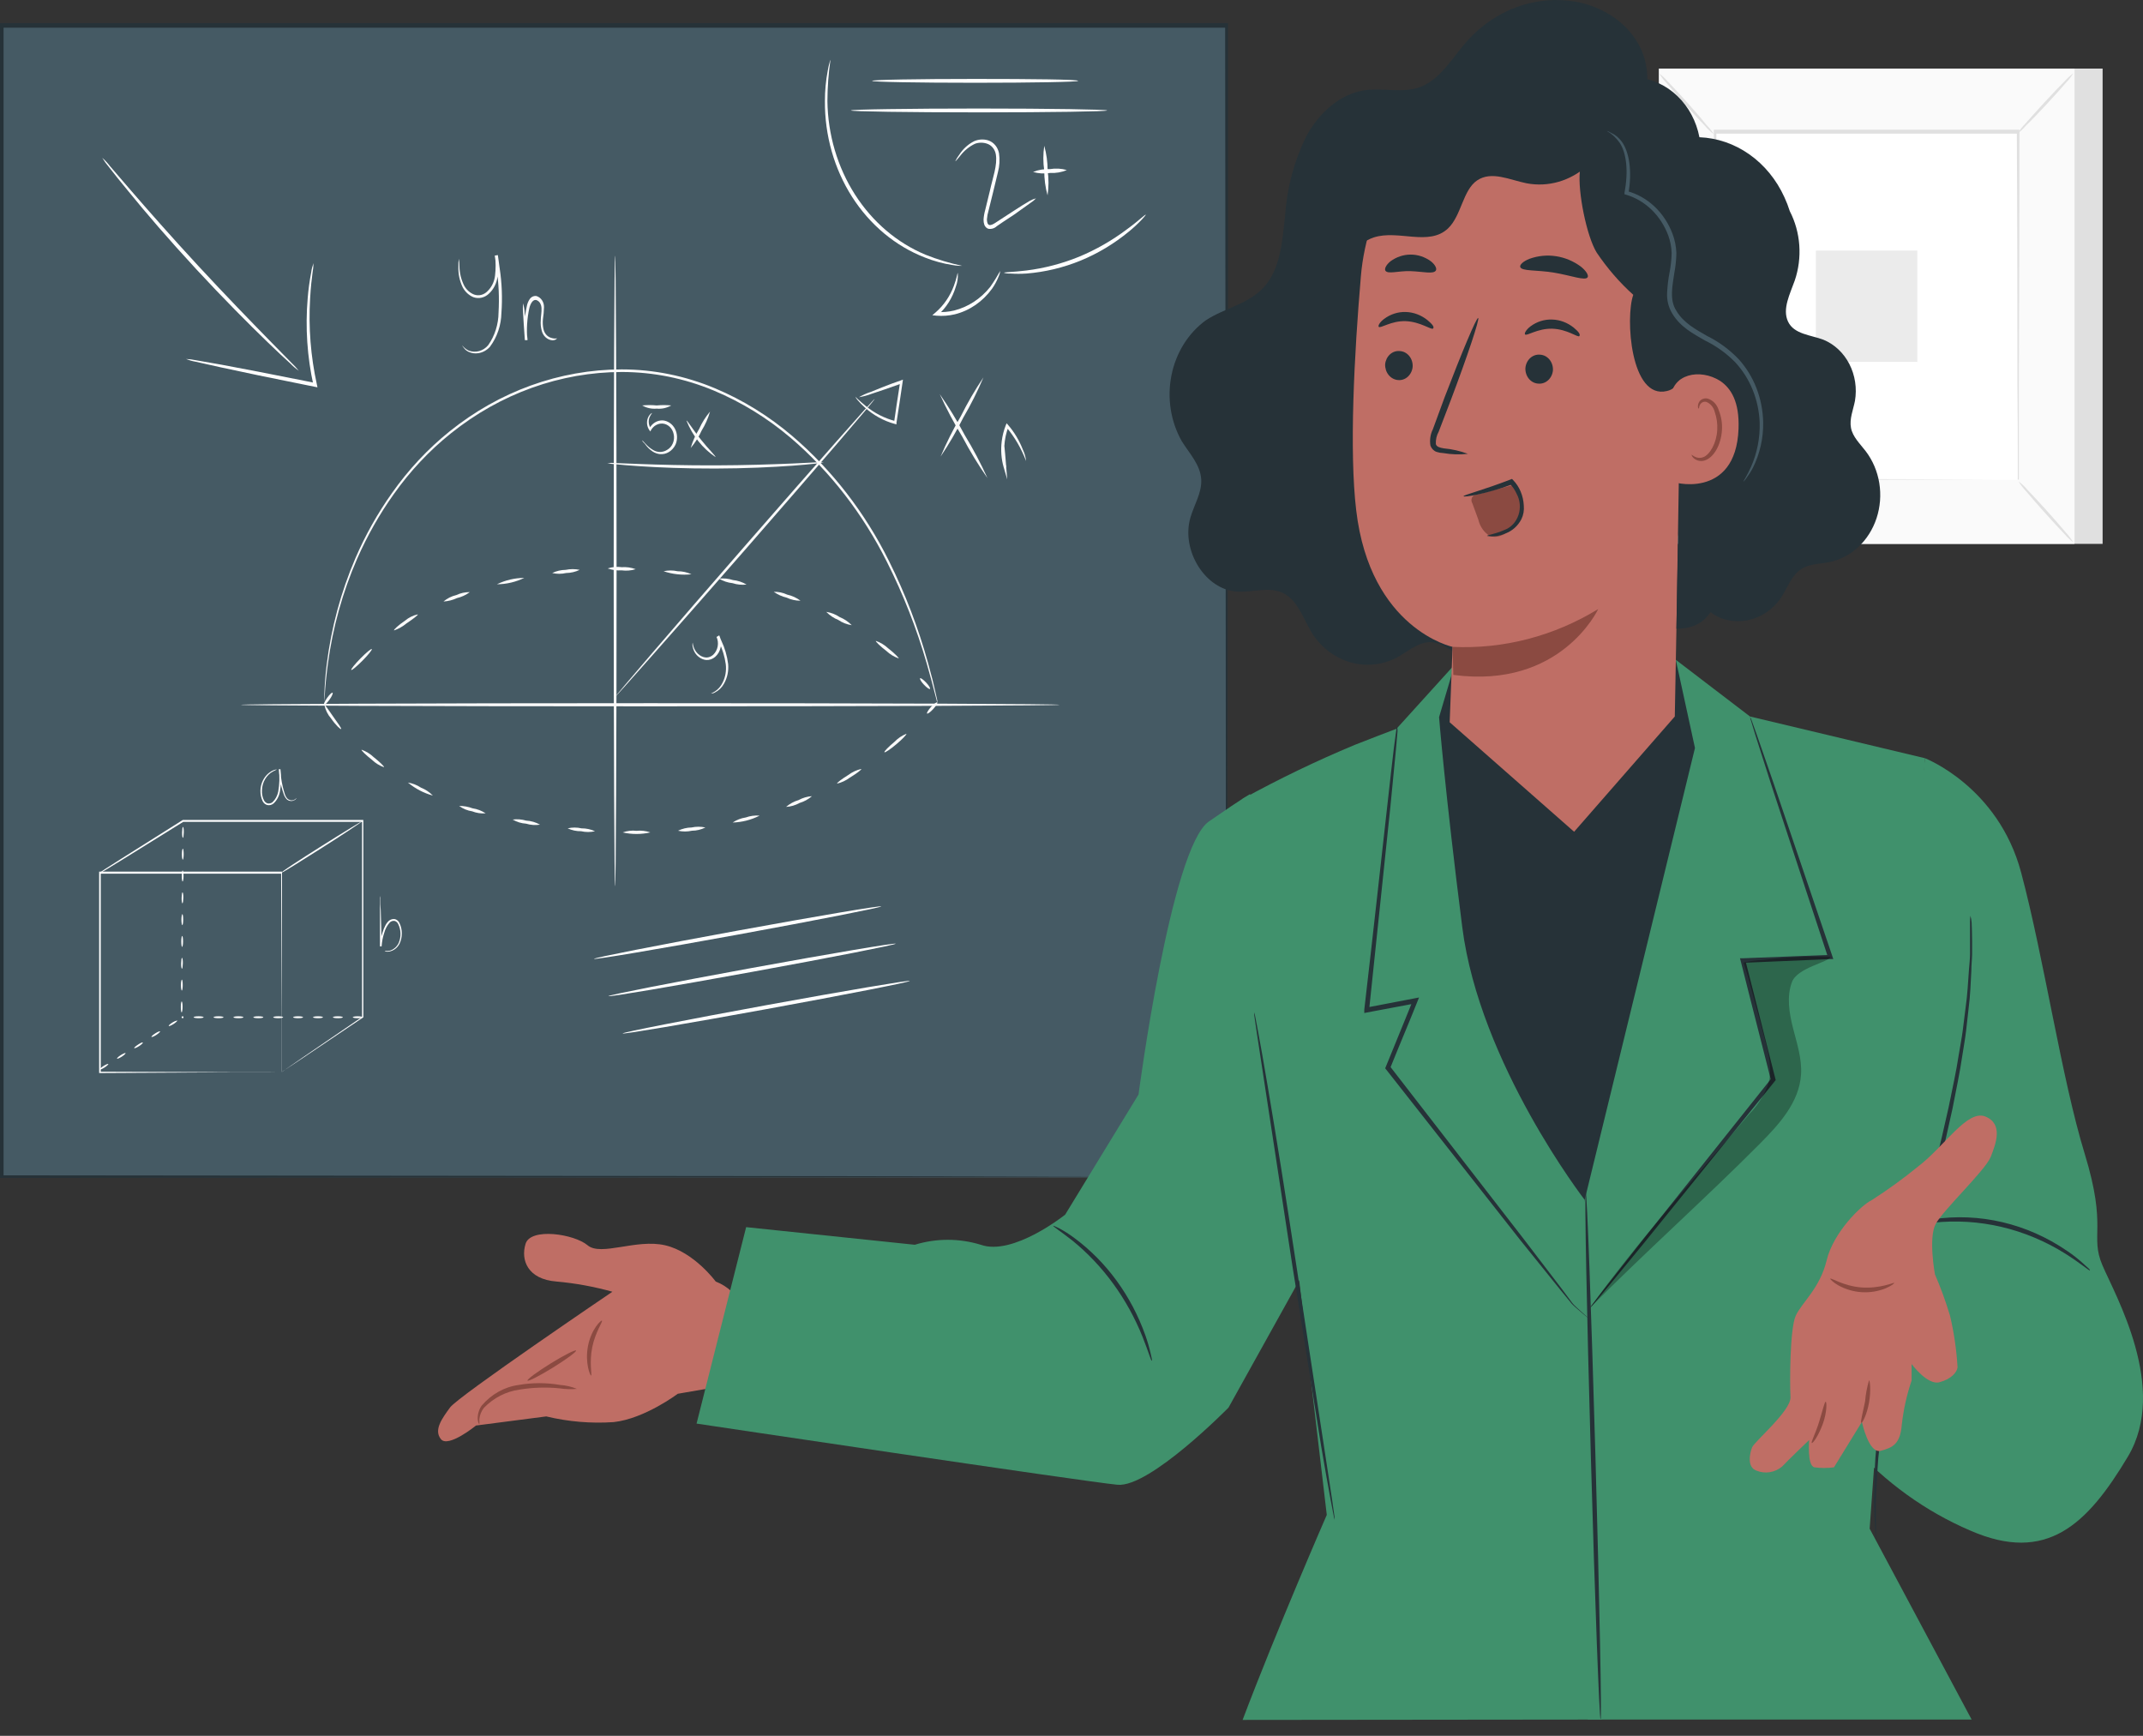 <svg width="121" height="98" viewBox="0 0 121 98" fill="none" xmlns="http://www.w3.org/2000/svg">
<rect x="0" y="0" width="121" height="98" fill="#333333" stroke="none"/>
<path d="M69.233 1.474H0.072V66.475H69.233V1.474Z" fill="#455A64"/>
<path d="M69.236 66.47C69.236 66.47 69.236 66.052 69.236 65.275C69.236 64.499 69.236 63.321 69.236 61.804C69.236 58.763 69.236 54.306 69.217 48.625C69.217 37.276 69.191 21.056 69.175 1.474L69.255 1.565H0.103L0.202 1.457C0.202 25.041 0.202 47.268 0.202 66.454L0.114 66.357L50.131 66.407L64.248 66.433H67.984H69.236H68.92H67.968H64.251L50.161 66.458L0.088 66.504H0V66.407C0 47.222 0 24.995 0 1.411V1.302H0.103H69.255H69.339V1.394C69.339 20.981 69.309 37.238 69.297 48.596C69.297 54.269 69.297 58.717 69.275 61.754C69.275 63.266 69.275 64.423 69.275 65.209C69.275 65.994 69.236 66.47 69.236 66.47Z" fill="#263238"/>
<path d="M15.895 60.539V60.485C15.895 60.447 15.895 60.393 15.895 60.326C15.895 60.184 15.895 59.983 15.895 59.72C15.895 59.185 15.895 58.413 15.895 57.427C15.895 55.455 15.895 52.648 15.872 49.277L15.914 49.327H5.64L5.689 49.273C5.689 53.4 5.689 57.26 5.689 60.551L5.647 60.505L13.073 60.531H15.164H15.72L15.16 60.539H13.077L5.64 60.581H5.598V60.539C5.598 57.264 5.598 53.404 5.598 49.261V49.21H15.922V49.261C15.922 52.644 15.922 55.459 15.903 57.44C15.903 58.421 15.903 59.19 15.903 59.72C15.903 59.979 15.903 60.18 15.903 60.322C15.903 60.384 15.903 60.434 15.903 60.472C15.903 60.495 15.9 60.517 15.895 60.539Z" fill="white"/>
<path d="M15.895 60.539L15.975 60.48L16.211 60.313L17.117 59.686L20.461 57.401L20.442 57.435C20.442 54.511 20.442 50.605 20.442 46.345L20.491 46.399H20.465H10.347L6.919 48.529L5.975 49.106L5.727 49.252L5.64 49.26L5.72 49.206L5.96 49.047L6.893 48.454L10.32 46.294H20.438H20.514V46.336C20.514 50.597 20.514 54.49 20.514 57.427V57.447H20.495L17.14 59.703C16.759 59.962 16.436 60.171 16.223 60.313L15.979 60.468L15.895 60.539Z" fill="white"/>
<path d="M20.492 46.336C20.492 46.361 19.49 47.038 18.207 47.849C16.923 48.659 15.922 49.298 15.887 49.269C15.853 49.24 16.889 48.567 18.172 47.757C19.456 46.946 20.469 46.336 20.492 46.336Z" fill="white"/>
<path d="M6.119 60.071C6.119 60.096 6.032 60.188 5.898 60.271C5.765 60.355 5.643 60.405 5.632 60.38C5.62 60.355 5.716 60.263 5.849 60.179C5.982 60.096 6.104 60.046 6.119 60.071Z" fill="white"/>
<path d="M7.091 59.457C7.091 59.486 7.007 59.574 6.874 59.657C6.741 59.741 6.619 59.791 6.607 59.766C6.596 59.741 6.691 59.649 6.824 59.565C6.958 59.482 7.08 59.432 7.091 59.457Z" fill="white"/>
<path d="M8.066 58.868C8.066 58.893 7.982 58.981 7.849 59.064C7.716 59.148 7.594 59.198 7.579 59.173C7.563 59.148 7.666 59.06 7.8 58.972C7.933 58.885 8.055 58.822 8.066 58.868Z" fill="white"/>
<path d="M9.041 58.233C9.041 58.258 8.957 58.346 8.82 58.433C8.683 58.521 8.569 58.563 8.553 58.538C8.538 58.513 8.637 58.425 8.774 58.337C8.911 58.249 9.026 58.208 9.041 58.233Z" fill="white"/>
<path d="M10.016 57.615C10.016 57.64 9.928 57.732 9.795 57.815C9.662 57.899 9.54 57.949 9.528 57.92C9.517 57.89 9.612 57.807 9.745 57.723C9.879 57.64 10.001 57.615 10.016 57.615Z" fill="white"/>
<path d="M10.259 56.541C10.29 56.541 10.309 56.679 10.309 56.846C10.309 57.013 10.282 57.155 10.256 57.155C10.229 57.155 10.21 57.017 10.21 56.846C10.21 56.675 10.233 56.541 10.259 56.541Z" fill="white"/>
<path d="M10.27 55.309C10.297 55.309 10.316 55.447 10.316 55.618C10.316 55.789 10.293 55.923 10.266 55.923C10.24 55.923 10.217 55.785 10.217 55.614C10.217 55.443 10.243 55.309 10.27 55.309Z" fill="white"/>
<path d="M10.277 54.077C10.304 54.077 10.327 54.215 10.323 54.386C10.319 54.557 10.3 54.691 10.274 54.691C10.247 54.691 10.224 54.553 10.228 54.386C10.232 54.219 10.251 54.077 10.277 54.077Z" fill="white"/>
<path d="M10.286 52.844C10.316 52.844 10.335 52.982 10.335 53.153C10.335 53.325 10.309 53.458 10.282 53.458C10.255 53.458 10.236 53.32 10.236 53.153C10.236 52.986 10.259 52.844 10.286 52.844Z" fill="white"/>
<path d="M10.297 51.612C10.324 51.612 10.343 51.75 10.343 51.921C10.343 52.093 10.32 52.23 10.294 52.23C10.267 52.23 10.244 52.089 10.244 51.921C10.244 51.754 10.271 51.612 10.297 51.612Z" fill="white"/>
<path d="M10.305 50.38C10.332 50.38 10.354 50.518 10.351 50.689C10.347 50.86 10.328 50.998 10.301 50.998C10.274 50.998 10.252 50.86 10.255 50.689C10.259 50.518 10.278 50.38 10.305 50.38Z" fill="white"/>
<path d="M10.313 49.148C10.34 49.148 10.363 49.285 10.363 49.457C10.363 49.628 10.336 49.766 10.309 49.766C10.283 49.766 10.264 49.628 10.264 49.457C10.264 49.285 10.287 49.148 10.313 49.148Z" fill="white"/>
<path d="M10.324 47.916C10.351 47.916 10.37 48.058 10.37 48.225C10.37 48.392 10.347 48.534 10.32 48.534C10.293 48.534 10.271 48.396 10.271 48.225C10.271 48.053 10.297 47.916 10.324 47.916Z" fill="white"/>
<path d="M10.331 46.687C10.358 46.687 10.381 46.825 10.377 46.992C10.373 47.159 10.354 47.301 10.327 47.301C10.301 47.301 10.278 47.163 10.282 46.992C10.286 46.821 10.305 46.683 10.331 46.687Z" fill="white"/>
<path d="M19.92 57.431C19.92 57.401 20.046 57.377 20.198 57.377C20.35 57.377 20.48 57.401 20.48 57.431C20.48 57.46 20.354 57.485 20.198 57.485C20.042 57.485 19.92 57.46 19.92 57.431Z" fill="white"/>
<path d="M18.797 57.431C18.797 57.401 18.922 57.377 19.075 57.377C19.227 57.377 19.357 57.401 19.357 57.431C19.357 57.46 19.231 57.485 19.075 57.485C18.919 57.485 18.797 57.46 18.797 57.431Z" fill="white"/>
<path d="M17.674 57.431C17.674 57.401 17.799 57.377 17.956 57.377C18.112 57.377 18.234 57.401 18.234 57.431C18.234 57.46 18.108 57.485 17.956 57.485C17.803 57.485 17.674 57.46 17.674 57.431Z" fill="white"/>
<path d="M16.551 57.431C16.551 57.401 16.677 57.377 16.833 57.377C16.989 57.377 17.111 57.401 17.111 57.431C17.111 57.46 16.985 57.485 16.833 57.485C16.68 57.485 16.551 57.46 16.551 57.431Z" fill="white"/>
<path d="M15.427 57.431C15.427 57.401 15.552 57.377 15.709 57.377C15.865 57.377 15.987 57.401 15.987 57.431C15.987 57.46 15.861 57.485 15.709 57.485C15.556 57.485 15.427 57.46 15.427 57.431Z" fill="white"/>
<path d="M14.304 57.431C14.304 57.401 14.429 57.377 14.585 57.377C14.742 57.377 14.867 57.401 14.867 57.431C14.867 57.46 14.742 57.485 14.585 57.485C14.429 57.485 14.304 57.46 14.304 57.431Z" fill="white"/>
<path d="M13.18 57.431C13.18 57.401 13.305 57.377 13.461 57.377C13.618 57.377 13.743 57.401 13.743 57.431C13.743 57.46 13.618 57.485 13.461 57.485C13.305 57.485 13.18 57.46 13.18 57.431Z" fill="white"/>
<path d="M12.057 57.431C12.057 57.401 12.182 57.377 12.338 57.377C12.495 57.377 12.62 57.401 12.62 57.431C12.62 57.46 12.495 57.485 12.338 57.485C12.182 57.485 12.057 57.46 12.057 57.431Z" fill="white"/>
<path d="M10.933 57.431C10.933 57.401 11.058 57.377 11.214 57.377C11.371 57.377 11.496 57.401 11.496 57.431C11.496 57.46 11.371 57.485 11.214 57.485C11.058 57.485 10.933 57.46 10.933 57.431Z" fill="white"/>
<path d="M10.255 57.431C10.255 57.423 10.257 57.416 10.26 57.409C10.264 57.402 10.268 57.396 10.273 57.391C10.278 57.386 10.285 57.382 10.291 57.379C10.298 57.377 10.305 57.376 10.312 57.377C10.319 57.377 10.325 57.378 10.331 57.381C10.337 57.383 10.342 57.388 10.347 57.392C10.352 57.398 10.355 57.404 10.358 57.41C10.36 57.417 10.361 57.424 10.361 57.431C10.361 57.438 10.36 57.445 10.358 57.452C10.355 57.458 10.352 57.464 10.347 57.469C10.342 57.474 10.337 57.478 10.331 57.481C10.325 57.484 10.319 57.485 10.312 57.485C10.305 57.486 10.298 57.485 10.291 57.482C10.285 57.48 10.278 57.476 10.273 57.471C10.268 57.466 10.264 57.46 10.26 57.453C10.257 57.446 10.255 57.439 10.255 57.431Z" fill="white"/>
<path d="M21.721 53.68C21.807 53.694 21.895 53.694 21.98 53.68C22.092 53.653 22.198 53.6 22.289 53.524C22.38 53.449 22.456 53.352 22.51 53.241C22.583 53.073 22.619 52.888 22.614 52.701C22.61 52.514 22.565 52.332 22.483 52.168C22.463 52.124 22.435 52.086 22.4 52.055C22.365 52.025 22.325 52.004 22.281 51.992C22.235 51.985 22.188 51.988 22.143 52.001C22.098 52.014 22.055 52.037 22.018 52.068C21.866 52.233 21.754 52.439 21.695 52.665C21.613 52.911 21.563 53.168 21.546 53.429H21.455C21.455 52.594 21.455 51.901 21.455 51.391C21.455 51.153 21.455 50.973 21.455 50.794C21.446 50.723 21.446 50.651 21.455 50.581C21.467 50.651 21.473 50.722 21.474 50.794C21.474 50.952 21.474 51.153 21.497 51.391C21.516 51.901 21.531 52.611 21.546 53.425H21.455C21.468 53.154 21.518 52.886 21.603 52.632C21.641 52.51 21.688 52.393 21.744 52.281C21.797 52.166 21.871 52.065 21.961 51.984C22.009 51.945 22.064 51.916 22.122 51.901C22.181 51.885 22.241 51.882 22.3 51.892C22.357 51.907 22.409 51.935 22.454 51.974C22.499 52.014 22.535 52.065 22.559 52.122C22.644 52.301 22.688 52.499 22.688 52.7C22.688 52.902 22.644 53.1 22.559 53.279C22.498 53.396 22.413 53.497 22.312 53.574C22.21 53.65 22.095 53.701 21.973 53.722C21.908 53.733 21.843 53.733 21.779 53.722C21.741 53.7 21.721 53.686 21.721 53.68Z" fill="white"/>
<path d="M16.748 45.054C16.748 45.054 16.748 45.054 16.721 45.096C16.694 45.13 16.66 45.157 16.622 45.175C16.561 45.21 16.493 45.226 16.424 45.221C16.331 45.219 16.241 45.179 16.173 45.108C16.096 45.017 16.039 44.909 16.006 44.791C15.959 44.663 15.92 44.532 15.887 44.398C15.806 44.082 15.758 43.757 15.743 43.429H15.834C15.892 43.857 15.881 44.292 15.8 44.716C15.75 44.972 15.622 45.201 15.438 45.367C15.389 45.406 15.334 45.434 15.275 45.448C15.216 45.462 15.155 45.464 15.095 45.451C15.039 45.437 14.986 45.41 14.94 45.372C14.895 45.334 14.856 45.285 14.829 45.23C14.744 45.047 14.702 44.845 14.705 44.64C14.709 44.435 14.758 44.235 14.848 44.056C14.969 43.818 15.155 43.627 15.381 43.513C15.442 43.483 15.506 43.46 15.571 43.446C15.613 43.446 15.64 43.446 15.64 43.446C15.64 43.446 15.549 43.475 15.4 43.559C15.223 43.658 15.073 43.808 14.966 43.992C14.858 44.176 14.798 44.389 14.791 44.607C14.776 44.807 14.816 45.008 14.905 45.184C14.927 45.227 14.957 45.266 14.993 45.296C15.029 45.326 15.07 45.348 15.114 45.359C15.209 45.375 15.306 45.351 15.385 45.292C15.549 45.137 15.662 44.927 15.709 44.695C15.784 44.282 15.796 43.859 15.743 43.442H15.834C15.846 43.763 15.888 44.082 15.96 44.394C15.994 44.532 16.028 44.666 16.067 44.783C16.095 44.892 16.146 44.994 16.215 45.079C16.266 45.129 16.328 45.163 16.395 45.178C16.462 45.193 16.531 45.188 16.596 45.163C16.651 45.134 16.702 45.097 16.748 45.054Z" fill="white"/>
<path d="M49.758 51.173C49.758 51.232 46.144 51.946 41.662 52.765C37.18 53.584 33.543 54.193 33.535 54.135C33.528 54.077 37.149 53.362 41.631 52.544C46.114 51.725 49.747 51.111 49.758 51.173Z" fill="white"/>
<path d="M50.576 53.279C50.576 53.337 46.962 54.052 42.484 54.866C38.006 55.681 34.365 56.299 34.353 56.24C34.342 56.182 37.968 55.468 42.45 54.649C46.932 53.83 50.576 53.216 50.576 53.279Z" fill="white"/>
<path d="M51.372 55.38C51.372 55.443 47.758 56.153 43.28 56.971C38.802 57.79 35.161 58.404 35.153 58.346C35.146 58.287 38.767 57.573 43.246 56.754C47.724 55.935 51.365 55.321 51.372 55.38Z" fill="white"/>
<path d="M16.87 20.931C16.696 20.809 16.533 20.669 16.383 20.513C16.075 20.238 15.64 19.832 15.111 19.319C14.049 18.295 12.609 16.85 11.071 15.188C9.532 13.525 8.195 11.967 7.262 10.814C6.786 10.238 6.409 9.77 6.154 9.435C6.014 9.272 5.887 9.096 5.773 8.909C5.933 9.051 6.08 9.209 6.211 9.381L7.354 10.71C8.325 11.833 9.681 13.375 11.215 15.033C12.75 16.691 14.171 18.153 15.206 19.21L16.436 20.463C16.591 20.607 16.736 20.764 16.87 20.931Z" fill="white"/>
<path d="M17.7 14.857C17.698 15.037 17.68 15.216 17.647 15.392C17.601 15.735 17.544 16.227 17.51 16.85C17.413 18.48 17.542 20.116 17.891 21.704L17.925 21.867L17.776 21.837L17.24 21.729C15.374 21.357 13.687 21.006 12.468 20.739L11.025 20.417C10.847 20.387 10.672 20.336 10.503 20.267C10.683 20.273 10.863 20.296 11.04 20.334L12.495 20.588C13.717 20.814 15.408 21.14 17.274 21.516L17.811 21.624L17.7 21.758C17.344 20.149 17.233 18.486 17.373 16.837C17.412 16.348 17.478 15.861 17.571 15.38C17.595 15.201 17.639 15.025 17.7 14.857Z" fill="white"/>
<path d="M118.72 3.872H95.25V30.706H118.72V3.872Z" fill="#E0E0E0"/>
<path d="M117.132 3.872H93.662V30.706H117.132V3.872Z" fill="#FAFAFA"/>
<path d="M113.975 7.476H96.815V27.096H113.975V7.476Z" fill="white"/>
<path d="M96.814 27.226C96.695 27.426 96.553 27.609 96.392 27.769C96.118 28.087 95.733 28.513 95.302 28.98C94.872 29.448 94.472 29.862 94.16 30.158C94.011 30.329 93.845 30.481 93.665 30.61C93.786 30.412 93.928 30.231 94.088 30.071C94.362 29.757 94.747 29.327 95.181 28.859C95.615 28.392 96.011 27.974 96.323 27.677C96.471 27.507 96.636 27.356 96.814 27.226Z" fill="#E0E0E0"/>
<path d="M113.975 27.18C114.155 27.313 114.319 27.468 114.466 27.644C114.755 27.945 115.148 28.366 115.574 28.838C116.001 29.311 116.378 29.749 116.648 30.071C116.804 30.234 116.942 30.416 117.059 30.614C116.879 30.481 116.714 30.326 116.568 30.15C116.279 29.849 115.886 29.427 115.46 28.951C115.033 28.475 114.656 28.041 114.386 27.719C114.23 27.558 114.091 27.377 113.975 27.18Z" fill="#E0E0E0"/>
<path d="M113.929 7.53C114.049 7.331 114.191 7.149 114.351 6.987C114.626 6.674 115.01 6.244 115.441 5.776C115.871 5.308 116.271 4.895 116.564 4.598C116.713 4.427 116.879 4.276 117.059 4.147C116.938 4.344 116.796 4.525 116.636 4.686C116.362 5.003 115.978 5.434 115.543 5.901C115.109 6.369 114.713 6.783 114.401 7.079C114.259 7.248 114.101 7.399 113.929 7.53Z" fill="#E0E0E0"/>
<path d="M96.769 7.576C96.588 7.444 96.422 7.288 96.274 7.113C95.985 6.812 95.593 6.39 95.166 5.918C94.739 5.446 94.362 5.007 94.096 4.686C93.94 4.525 93.802 4.344 93.685 4.147C93.865 4.28 94.029 4.435 94.176 4.611C94.465 4.911 94.858 5.333 95.284 5.809C95.71 6.286 96.088 6.72 96.358 7.063C96.513 7.216 96.651 7.388 96.769 7.576Z" fill="#E0E0E0"/>
<path d="M113.929 27.096C113.925 27.064 113.925 27.032 113.929 27C113.929 26.933 113.929 26.846 113.929 26.729C113.929 26.482 113.929 26.127 113.929 25.668C113.929 24.74 113.929 23.387 113.91 21.67C113.91 18.232 113.91 13.337 113.876 7.468L113.944 7.543H96.834L96.91 7.459C96.91 14.661 96.91 21.398 96.91 27.092L96.846 27.021L109.237 27.059H112.718H113.64H112.733L109.268 27.079L96.834 27.113H96.769V27.042C96.769 21.361 96.769 14.623 96.769 7.409V7.326H96.85H113.96H114.024V7.489C114.024 13.37 113.998 18.282 113.99 21.729C113.99 23.437 113.99 24.786 113.99 25.709C113.99 26.165 113.99 26.511 113.99 26.758C113.99 26.871 113.99 26.958 113.99 27.021C113.99 27.084 113.929 27.096 113.929 27.096Z" fill="#E0E0E0"/>
<path d="M108.259 14.148H102.531V20.43H108.259V14.148Z" fill="#EBEBEB"/>
<path d="M60.878 4.565C60.878 4.627 58.273 4.673 55.059 4.673C51.845 4.673 49.24 4.627 49.24 4.565C49.24 4.502 51.845 4.456 55.059 4.456C58.273 4.456 60.878 4.485 60.878 4.565Z" fill="white"/>
<path d="M62.515 6.236C62.515 6.294 59.278 6.344 55.279 6.344C51.281 6.344 48.044 6.294 48.044 6.236C48.044 6.177 51.281 6.127 55.279 6.127C59.278 6.127 62.515 6.181 62.515 6.236Z" fill="white"/>
<path d="M58.497 11.198C58.401 11.3 58.293 11.389 58.177 11.461L57.271 12.109L56.639 12.526L56.284 12.769C56.218 12.831 56.141 12.876 56.057 12.901C55.974 12.926 55.886 12.931 55.801 12.915C55.751 12.898 55.706 12.869 55.668 12.831C55.63 12.793 55.6 12.746 55.58 12.694C55.547 12.599 55.531 12.498 55.534 12.397C55.546 12.211 55.578 12.027 55.629 11.85C55.717 11.499 55.801 11.14 55.892 10.772C56.048 10.041 56.33 9.323 56.227 8.713C56.203 8.574 56.145 8.445 56.059 8.34C55.973 8.234 55.863 8.157 55.74 8.115C55.517 8.036 55.277 8.036 55.054 8.115C54.731 8.268 54.444 8.501 54.217 8.796C54.045 9.001 53.95 9.118 53.938 9.105C53.998 8.974 54.072 8.852 54.159 8.742C54.374 8.406 54.667 8.139 55.009 7.969C55.258 7.863 55.531 7.846 55.789 7.923C55.943 7.971 56.081 8.064 56.19 8.192C56.299 8.32 56.373 8.479 56.406 8.65C56.46 9.008 56.439 9.375 56.345 9.724C56.261 10.074 56.174 10.438 56.083 10.81C55.991 11.181 55.904 11.541 55.816 11.892C55.767 12.05 55.737 12.214 55.724 12.38C55.724 12.535 55.763 12.677 55.854 12.702C55.945 12.727 56.071 12.664 56.193 12.585L56.551 12.351L57.194 11.933C57.575 11.678 57.914 11.478 58.139 11.344C58.252 11.279 58.372 11.23 58.497 11.198Z" fill="white"/>
<path d="M59.148 11.027C59.023 10.576 58.96 10.107 58.962 9.636C58.893 9.171 58.893 8.697 58.962 8.232C59.087 8.683 59.151 9.152 59.152 9.623C59.218 10.088 59.217 10.562 59.148 11.027Z" fill="white"/>
<path d="M60.238 9.602C59.935 9.727 59.613 9.782 59.29 9.765C58.97 9.819 58.643 9.799 58.33 9.707C58.635 9.586 58.958 9.532 59.282 9.548C59.601 9.493 59.926 9.512 60.238 9.602Z" fill="white"/>
<path d="M54.323 15.007C54.323 15.007 54.27 15.007 54.175 15.007C54.032 15.001 53.889 14.984 53.748 14.957C53.229 14.876 52.718 14.736 52.225 14.54C50.562 13.896 49.125 12.699 48.112 11.116C47.1 9.533 46.563 7.643 46.577 5.709C46.576 5.131 46.63 4.554 46.737 3.988C46.763 3.833 46.797 3.679 46.84 3.529C46.849 3.475 46.866 3.422 46.89 3.374C46.778 4.146 46.721 4.927 46.718 5.709C46.743 7.599 47.286 9.436 48.275 10.984C49.265 12.531 50.656 13.716 52.267 14.385C52.936 14.651 53.624 14.859 54.323 15.007Z" fill="white"/>
<path d="M56.475 15.296C56.465 15.398 56.438 15.497 56.395 15.588C56.296 15.841 56.168 16.08 56.015 16.298C55.486 17.029 54.745 17.538 53.916 17.744C53.576 17.825 53.227 17.852 52.88 17.823L52.641 17.798L52.831 17.635C53.286 17.241 53.641 16.725 53.859 16.136C54.019 15.718 54.053 15.409 54.08 15.413C54.099 15.675 54.061 15.938 53.97 16.181C53.779 16.817 53.425 17.379 52.949 17.798L52.896 17.614C53.224 17.635 53.553 17.607 53.874 17.531C54.663 17.333 55.374 16.868 55.908 16.202C56.112 15.912 56.301 15.609 56.475 15.296Z" fill="white"/>
<path d="M64.697 12.125C64.697 12.125 64.625 12.234 64.461 12.405C64.234 12.644 63.994 12.868 63.741 13.073C62.909 13.758 61.992 14.31 61.018 14.711C60.039 15.111 59.014 15.357 57.972 15.442C57.657 15.464 57.342 15.464 57.027 15.442C56.912 15.448 56.796 15.434 56.685 15.4C56.685 15.363 57.176 15.367 57.956 15.271C58.976 15.144 59.977 14.882 60.938 14.49C61.896 14.091 62.806 13.568 63.65 12.931C64.308 12.455 64.666 12.084 64.697 12.125Z" fill="white"/>
<path d="M59.83 39.791C59.83 39.837 49.479 39.878 36.714 39.878C23.949 39.878 13.595 39.837 13.595 39.791C13.595 39.745 23.945 39.699 36.714 39.699C49.483 39.699 59.83 39.74 59.83 39.791Z" fill="#FAFAFA"/>
<path d="M52.922 39.653C52.902 39.608 52.888 39.56 52.88 39.511L52.77 39.093C52.675 38.717 52.53 38.166 52.328 37.464C51.752 35.471 50.997 33.545 50.074 31.716C48.716 29.003 46.868 26.622 44.643 24.719C43.329 23.605 41.872 22.709 40.321 22.058C38.655 21.361 36.887 21.002 35.104 21.002C31.637 21.009 28.261 22.221 25.461 24.465C24.247 25.436 23.163 26.589 22.24 27.89C21.431 29.022 20.737 30.246 20.168 31.541C19.347 33.421 18.788 35.426 18.512 37.489C18.416 38.22 18.363 38.792 18.344 39.16C18.344 39.348 18.321 39.494 18.314 39.603C18.318 39.653 18.318 39.703 18.314 39.753V39.653C18.314 39.544 18.314 39.398 18.314 39.21C18.331 38.642 18.376 38.076 18.447 37.514C18.704 35.437 19.25 33.416 20.065 31.52C20.629 30.212 21.323 28.977 22.133 27.835C23.06 26.518 24.151 25.349 25.374 24.364C28.195 22.09 31.603 20.861 35.104 20.855C36.907 20.856 38.694 21.218 40.378 21.925C41.943 22.582 43.411 23.488 44.735 24.615C46.978 26.531 48.837 28.934 50.196 31.674C51.11 33.509 51.851 35.442 52.404 37.443C52.602 38.149 52.736 38.696 52.819 39.085C52.861 39.268 52.892 39.41 52.914 39.502C52.937 39.594 52.922 39.653 52.922 39.653Z" fill="#FAFAFA"/>
<path d="M18.778 39.11C18.813 39.143 18.736 39.319 18.603 39.502C18.47 39.686 18.337 39.816 18.299 39.786C18.261 39.757 18.34 39.582 18.474 39.394C18.607 39.206 18.744 39.081 18.778 39.11Z" fill="#FAFAFA"/>
<path d="M20.995 36.646C21.021 36.683 20.789 36.976 20.469 37.297C20.149 37.619 19.868 37.857 19.833 37.824C19.799 37.79 20.039 37.493 20.359 37.168C20.679 36.842 20.964 36.608 20.995 36.646Z" fill="#FAFAFA"/>
<path d="M23.591 34.686C23.614 34.728 23.321 34.945 22.951 35.196C22.739 35.372 22.501 35.506 22.247 35.593C22.22 35.551 22.491 35.296 22.868 35.041C23.081 34.863 23.328 34.742 23.591 34.686Z" fill="#FAFAFA"/>
<path d="M26.528 33.429C26.308 33.593 26.061 33.708 25.801 33.767C25.559 33.88 25.301 33.945 25.039 33.959C25.253 33.781 25.5 33.657 25.763 33.596C26.004 33.482 26.265 33.425 26.528 33.429Z" fill="#FAFAFA"/>
<path d="M29.601 32.627C29.115 32.862 28.59 32.985 28.059 32.986C28.544 32.751 29.07 32.628 29.601 32.627Z" fill="#FAFAFA"/>
<path d="M32.731 32.172C32.491 32.287 32.232 32.348 31.97 32.351C31.709 32.411 31.439 32.411 31.178 32.351C31.418 32.236 31.677 32.175 31.939 32.172C32.201 32.117 32.47 32.117 32.731 32.172Z" fill="#FAFAFA"/>
<path d="M35.892 32.134C35.635 32.215 35.365 32.237 35.1 32.201C34.833 32.22 34.566 32.183 34.312 32.092C34.568 32.008 34.838 31.983 35.104 32.021C35.371 32.002 35.638 32.04 35.892 32.134Z" fill="#FAFAFA"/>
<path d="M39.041 32.422C38.511 32.48 37.977 32.422 37.468 32.251C37.729 32.192 37.999 32.192 38.26 32.251C38.528 32.248 38.794 32.307 39.041 32.422Z" fill="#FAFAFA"/>
<path d="M42.152 33.003C41.886 33.034 41.617 33.007 41.36 32.924C41.093 32.897 40.834 32.81 40.599 32.669C40.864 32.638 41.132 32.665 41.387 32.748C41.655 32.775 41.916 32.861 42.152 33.003Z" fill="#FAFAFA"/>
<path d="M45.199 33.914C44.931 33.917 44.665 33.859 44.419 33.742C44.159 33.681 43.911 33.57 43.688 33.412C43.949 33.404 44.209 33.459 44.449 33.571C44.718 33.629 44.973 33.746 45.199 33.914Z" fill="#FAFAFA"/>
<path d="M48.093 35.296C47.822 35.258 47.563 35.157 47.331 35C47.079 34.9 46.849 34.745 46.653 34.544C46.923 34.584 47.183 34.685 47.415 34.841C47.666 34.943 47.896 35.097 48.093 35.296Z" fill="#FAFAFA"/>
<path d="M50.743 37.172C50.489 37.085 50.253 36.943 50.05 36.754C49.696 36.482 49.43 36.223 49.453 36.182C49.707 36.268 49.943 36.41 50.146 36.599C50.504 36.879 50.77 37.147 50.743 37.172Z" fill="#FAFAFA"/>
<path d="M52.511 38.893C52.477 38.931 52.328 38.822 52.172 38.659C52.016 38.496 51.92 38.333 51.951 38.295C51.981 38.258 52.13 38.367 52.286 38.529C52.442 38.692 52.541 38.859 52.511 38.893Z" fill="#FAFAFA"/>
<path d="M19.262 41.161C19.231 41.194 18.957 40.944 18.694 40.563C18.506 40.35 18.375 40.084 18.314 39.795C18.352 39.77 18.55 40.083 18.812 40.455C19.075 40.827 19.296 41.123 19.262 41.161Z" fill="#FAFAFA"/>
<path d="M21.684 43.316C21.433 43.23 21.2 43.088 21.002 42.898C20.648 42.619 20.385 42.364 20.416 42.326C20.666 42.414 20.898 42.556 21.097 42.744C21.444 43.02 21.706 43.274 21.684 43.316Z" fill="#FAFAFA"/>
<path d="M24.441 44.916C23.931 44.78 23.451 44.529 23.032 44.181C23.294 44.222 23.545 44.32 23.771 44.469C24.02 44.566 24.248 44.718 24.441 44.916Z" fill="#FAFAFA"/>
<path d="M27.422 45.919C27.164 45.94 26.904 45.902 26.661 45.806C26.397 45.767 26.144 45.662 25.922 45.501C26.181 45.498 26.438 45.543 26.683 45.635C26.945 45.674 27.196 45.77 27.422 45.919Z" fill="#FAFAFA"/>
<path d="M30.491 46.558C30.229 46.6 29.962 46.581 29.707 46.503C29.441 46.487 29.181 46.407 28.945 46.27C29.2 46.236 29.459 46.255 29.707 46.328C29.98 46.343 30.248 46.421 30.491 46.558Z" fill="#FAFAFA"/>
<path d="M33.596 46.929C33.337 46.988 33.07 46.988 32.811 46.929C32.55 46.933 32.291 46.877 32.05 46.766C32.309 46.707 32.576 46.707 32.834 46.766C33.096 46.764 33.355 46.819 33.596 46.929Z" fill="#FAFAFA"/>
<path d="M36.719 46.996C36.204 47.114 35.672 47.114 35.157 46.996C35.409 46.907 35.675 46.875 35.938 46.905C36.201 46.878 36.467 46.909 36.719 46.996Z" fill="#FAFAFA"/>
<path d="M39.829 46.717C39.59 46.837 39.331 46.9 39.068 46.901C38.809 46.959 38.542 46.959 38.283 46.901C38.523 46.784 38.782 46.722 39.045 46.717C39.304 46.661 39.57 46.661 39.829 46.717Z" fill="#FAFAFA"/>
<path d="M42.891 46.048C42.413 46.291 41.895 46.423 41.368 46.437C41.594 46.287 41.845 46.19 42.107 46.152C42.36 46.061 42.626 46.026 42.891 46.048Z" fill="#FAFAFA"/>
<path d="M45.846 44.95C45.639 45.128 45.4 45.259 45.145 45.334C44.908 45.465 44.649 45.541 44.384 45.555C44.593 45.377 44.832 45.246 45.088 45.171C45.325 45.042 45.582 44.966 45.846 44.95Z" fill="#FAFAFA"/>
<path d="M48.631 43.413C48.654 43.454 48.364 43.672 47.987 43.901C47.769 44.065 47.523 44.18 47.264 44.24C47.245 44.194 47.534 43.977 47.907 43.747C48.126 43.584 48.372 43.47 48.631 43.413Z" fill="#FAFAFA"/>
<path d="M51.178 41.428C51.205 41.466 50.949 41.733 50.607 42.021C50.264 42.31 49.963 42.51 49.937 42.468C49.91 42.427 50.165 42.163 50.508 41.879C50.7 41.679 50.928 41.526 51.178 41.428Z" fill="#FAFAFA"/>
<path d="M52.922 39.653C52.953 39.69 52.85 39.857 52.69 40.033C52.53 40.208 52.374 40.317 52.343 40.283C52.313 40.25 52.416 40.079 52.575 39.903C52.736 39.728 52.888 39.628 52.922 39.653Z" fill="#FAFAFA"/>
<path d="M34.73 50.041C34.688 50.041 34.65 42.067 34.65 32.238C34.65 22.41 34.688 14.431 34.73 14.431C34.772 14.431 34.814 22.401 34.814 32.238C34.814 42.076 34.776 50.041 34.73 50.041Z" fill="#FAFAFA"/>
<path d="M49.384 22.526C49.418 22.564 46.166 26.349 42.122 30.981C38.077 35.614 34.776 39.335 34.742 39.335C34.707 39.335 37.963 35.517 42.008 30.881C46.052 26.244 49.353 22.501 49.384 22.526Z" fill="#FAFAFA"/>
<path d="M48.497 22.426C48.707 22.304 48.928 22.204 49.156 22.13C49.575 21.963 50.169 21.712 50.862 21.478L50.983 21.432L50.964 21.57C50.907 21.954 50.846 22.368 50.782 22.798C50.717 23.228 50.671 23.529 50.618 23.867V23.959L50.534 23.938C49.904 23.769 49.317 23.447 48.817 22.994C48.673 22.866 48.538 22.727 48.413 22.577C48.366 22.523 48.326 22.463 48.295 22.397C48.295 22.397 48.501 22.61 48.878 22.919C49.384 23.331 49.962 23.623 50.576 23.78L50.481 23.846C50.53 23.512 50.584 23.149 50.637 22.777C50.69 22.405 50.766 21.942 50.827 21.549L50.926 21.645C50.23 21.892 49.628 22.101 49.201 22.238C48.972 22.325 48.736 22.388 48.497 22.426Z" fill="#FAFAFA"/>
<path d="M53.109 25.776C53.442 24.988 53.824 24.226 54.252 23.495C54.631 22.735 55.057 22.003 55.528 21.307C55.195 22.095 54.813 22.857 54.385 23.587C54.006 24.348 53.58 25.08 53.109 25.776Z" fill="#FAFAFA"/>
<path d="M55.755 26.992C55.237 26.25 54.764 25.473 54.338 24.665C53.865 23.89 53.438 23.082 53.059 22.247C53.575 22.987 54.048 23.763 54.475 24.569C54.949 25.346 55.376 26.155 55.755 26.992Z" fill="#FAFAFA"/>
<path d="M57.937 26.031C57.668 25.322 57.288 24.67 56.814 24.105L56.943 24.08C56.67 24.798 56.628 25.597 56.825 26.344L56.681 26.373C56.654 25.839 56.635 25.392 56.627 25.074C56.605 24.91 56.605 24.742 56.627 24.577C56.672 24.737 56.696 24.903 56.7 25.07C56.734 25.384 56.772 25.831 56.814 26.361L56.871 27.067L56.673 26.39C56.536 25.917 56.497 25.416 56.559 24.924C56.596 24.61 56.673 24.304 56.787 24.013L56.837 23.896L56.917 23.988C57.272 24.398 57.557 24.875 57.758 25.396C57.853 25.594 57.913 25.809 57.937 26.031Z" fill="#FAFAFA"/>
<path d="M40.142 39.156C40.142 39.156 40.226 39.123 40.363 39.039C40.551 38.919 40.705 38.742 40.805 38.529C40.96 38.219 41.021 37.862 40.98 37.51C40.92 37.072 40.791 36.647 40.599 36.257L40.469 35.956L40.61 35.869C40.708 36.07 40.738 36.302 40.696 36.525C40.653 36.748 40.541 36.947 40.378 37.088C40.236 37.21 40.059 37.272 39.879 37.264C39.728 37.249 39.583 37.19 39.46 37.093C39.282 36.96 39.157 36.756 39.114 36.525C39.09 36.444 39.09 36.358 39.114 36.278C39.114 36.278 39.114 36.366 39.16 36.512C39.223 36.711 39.346 36.881 39.51 36.992C39.624 37.072 39.755 37.117 39.891 37.122C40.03 37.118 40.165 37.062 40.272 36.963C40.4 36.842 40.487 36.678 40.521 36.497C40.555 36.315 40.533 36.127 40.458 35.961L40.599 35.877L40.732 36.178C40.928 36.587 41.056 37.031 41.113 37.489C41.149 37.873 41.069 38.259 40.885 38.588C40.765 38.811 40.585 38.987 40.37 39.093C40.301 39.136 40.222 39.158 40.142 39.156Z" fill="#FAFAFA"/>
<path d="M46.51 26.106C46.352 26.146 46.191 26.169 46.03 26.177C45.721 26.211 45.268 26.253 44.724 26.294C43.619 26.374 42.092 26.449 40.401 26.453C38.711 26.457 37.183 26.395 36.075 26.319C35.523 26.282 35.078 26.244 34.769 26.211C34.609 26.206 34.449 26.183 34.293 26.144C34.453 26.128 34.613 26.128 34.773 26.144L36.083 26.194C37.187 26.236 38.714 26.278 40.401 26.273C42.088 26.269 43.612 26.215 44.72 26.169L46.026 26.106C46.187 26.09 46.349 26.09 46.51 26.106Z" fill="#FAFAFA"/>
<path d="M37.899 22.89C37.648 23.036 37.363 23.099 37.08 23.07C36.796 23.098 36.511 23.035 36.258 22.89C36.531 22.863 36.807 22.863 37.08 22.89C37.353 22.863 37.627 22.863 37.899 22.89Z" fill="#FAFAFA"/>
<path d="M36.262 24.862C36.262 24.862 36.323 24.916 36.422 25.025C36.552 25.178 36.706 25.307 36.875 25.405C36.994 25.478 37.129 25.516 37.265 25.516C37.402 25.516 37.536 25.478 37.656 25.405C37.803 25.325 37.921 25.193 37.99 25.029C38.059 24.866 38.076 24.682 38.036 24.507C38.004 24.346 37.926 24.202 37.812 24.095C37.699 23.988 37.557 23.924 37.408 23.914C37.282 23.907 37.156 23.936 37.043 23.999C36.93 24.062 36.834 24.157 36.764 24.273L36.719 24.36L36.665 24.285C36.588 24.177 36.542 24.045 36.533 23.907C36.525 23.769 36.555 23.631 36.62 23.513C36.715 23.35 36.814 23.312 36.818 23.32C36.766 23.391 36.72 23.466 36.681 23.546C36.636 23.651 36.62 23.769 36.633 23.884C36.647 23.999 36.69 24.108 36.757 24.198H36.658C36.734 24.052 36.845 23.931 36.98 23.849C37.114 23.768 37.266 23.728 37.419 23.734C37.562 23.745 37.699 23.795 37.82 23.878C37.941 23.961 38.041 24.076 38.112 24.212C38.183 24.347 38.223 24.5 38.227 24.656C38.232 24.812 38.202 24.968 38.139 25.108C38.052 25.285 37.92 25.431 37.758 25.526C37.607 25.615 37.435 25.654 37.263 25.639C37.118 25.624 36.978 25.574 36.852 25.493C36.677 25.377 36.524 25.225 36.403 25.046C36.288 24.945 36.25 24.866 36.262 24.862Z" fill="#FAFAFA"/>
<path d="M38.999 25.292C39.109 24.911 39.27 24.549 39.475 24.218C39.635 23.859 39.843 23.528 40.092 23.237C39.982 23.618 39.821 23.98 39.616 24.31C39.456 24.67 39.248 25 38.999 25.292Z" fill="#FAFAFA"/>
<path d="M40.397 25.802C39.672 25.317 39.1 24.6 38.76 23.747C38.802 23.721 39.106 24.231 39.556 24.795C40.005 25.359 40.428 25.76 40.397 25.802Z" fill="#FAFAFA"/>
<path d="M26.104 19.506C26.203 19.632 26.327 19.73 26.466 19.795C26.656 19.866 26.861 19.875 27.056 19.821C27.25 19.767 27.427 19.652 27.563 19.49C27.937 18.961 28.143 18.312 28.149 17.643C28.197 16.819 28.16 15.99 28.039 15.175C28.001 14.916 27.966 14.665 27.936 14.427H28.096C28.143 14.818 28.143 15.214 28.096 15.605C28.05 15.982 27.877 16.328 27.612 16.574C27.494 16.689 27.35 16.769 27.195 16.805C27.04 16.841 26.88 16.832 26.729 16.779C26.476 16.674 26.264 16.478 26.127 16.223C25.95 15.862 25.865 15.455 25.883 15.045C25.876 14.899 25.884 14.751 25.906 14.607C25.928 14.744 25.94 14.884 25.941 15.024C25.946 15.417 26.042 15.802 26.218 16.144C26.347 16.368 26.54 16.538 26.767 16.628C26.898 16.675 27.038 16.681 27.172 16.648C27.306 16.614 27.429 16.541 27.529 16.436C27.762 16.21 27.913 15.898 27.951 15.559C27.995 15.183 27.995 14.803 27.951 14.427L28.111 14.402C28.142 14.644 28.18 14.895 28.214 15.154C28.34 15.982 28.373 16.823 28.313 17.66C28.298 18.363 28.069 19.039 27.662 19.581C27.484 19.778 27.253 19.904 27.003 19.941C26.817 19.97 26.627 19.942 26.455 19.861C26.346 19.811 26.252 19.73 26.18 19.628C26.116 19.552 26.1 19.511 26.104 19.506Z" fill="#FAFAFA"/>
<path d="M31.455 19.101C31.455 19.101 31.383 19.214 31.185 19.214C31.047 19.201 30.915 19.142 30.808 19.045C30.702 18.948 30.624 18.817 30.587 18.671C30.534 18.476 30.516 18.272 30.534 18.069C30.534 17.852 30.587 17.631 30.575 17.414C30.573 17.307 30.546 17.204 30.495 17.113C30.443 17.026 30.363 16.963 30.271 16.937C30.088 16.9 29.951 17.142 29.89 17.389C29.758 17.983 29.721 18.598 29.779 19.206H29.635C29.589 18.583 29.555 18.065 29.536 17.702C29.517 17.51 29.517 17.317 29.536 17.125C29.587 17.31 29.617 17.501 29.627 17.694C29.673 18.053 29.726 18.571 29.787 19.189H29.642C29.57 18.561 29.604 17.924 29.741 17.309C29.766 17.158 29.822 17.015 29.905 16.892C29.948 16.827 30.006 16.777 30.073 16.745C30.14 16.714 30.214 16.702 30.286 16.712C30.412 16.749 30.523 16.832 30.602 16.948C30.68 17.063 30.72 17.203 30.716 17.347C30.71 17.574 30.689 17.8 30.655 18.023C30.636 18.209 30.646 18.397 30.686 18.579C30.713 18.708 30.774 18.825 30.861 18.916C30.948 19.006 31.058 19.066 31.177 19.089C31.268 19.115 31.363 19.12 31.455 19.101Z" fill="#FAFAFA"/>
<path d="M40.412 72.352C40.412 72.352 39.186 70.681 37.553 70.305C35.919 69.929 33.935 70.944 33.177 70.305C32.419 69.666 29.967 69.294 29.677 70.217C29.388 71.141 29.795 72.227 31.425 72.352C32.489 72.447 33.544 72.64 34.578 72.928C34.578 72.928 25.884 78.818 25.416 79.457C24.947 80.096 24.483 80.736 24.894 81.249C25.305 81.763 26.878 80.481 26.878 80.481L30.843 79.967C32.092 80.267 33.374 80.375 34.651 80.288C36.402 80.096 38.268 78.689 38.268 78.689L42.351 77.983C42.351 77.983 43.211 73.442 40.412 72.352Z" fill="#BF6E65"/>
<path d="M27.064 80.405C27.083 80.405 27.064 80.301 27.064 80.13C27.088 79.888 27.18 79.66 27.327 79.478C27.879 78.915 28.578 78.557 29.326 78.455C30.083 78.33 30.85 78.306 31.611 78.384C31.93 78.432 32.254 78.442 32.575 78.413C32.272 78.288 31.953 78.213 31.63 78.191C30.853 78.056 30.061 78.056 29.284 78.191C28.484 78.299 27.743 78.713 27.194 79.361C27.039 79.582 26.961 79.856 26.973 80.134C26.992 80.322 27.049 80.414 27.064 80.405Z" fill="#8B4A41"/>
<path d="M29.784 77.945C29.814 78.008 30.458 77.682 31.215 77.214C31.973 76.746 32.56 76.312 32.526 76.249C32.491 76.186 31.852 76.508 31.094 76.976C30.336 77.444 29.749 77.878 29.784 77.945Z" fill="#8B4A41"/>
<path d="M33.988 74.561C33.954 74.503 33.383 75.038 33.2 75.99C33.017 76.942 33.325 77.686 33.379 77.661C33.432 77.636 33.265 76.922 33.44 76.061C33.615 75.201 34.045 74.616 33.988 74.561Z" fill="#8B4A41"/>
<path d="M108.484 43.112L95.921 39.874L94.736 37.677L82.135 37.899L79.207 41.336L70.81 45.856L77.859 78.317L101.511 79.649L108.484 43.112Z" fill="#263238"/>
<path d="M42.129 69.281L51.65 70.276C52.869 69.903 54.158 69.903 55.378 70.276C57.206 70.927 60.142 68.576 60.142 68.576L64.285 61.792C64.285 61.792 66.113 47.861 68.257 46.378C70.401 44.895 70.588 44.833 70.588 44.833L74.358 70.489L69.365 79.47C69.365 79.47 64.921 83.998 63.097 83.826C61.273 83.655 39.33 80.372 39.33 80.372L42.129 69.281Z" fill="#40916C"/>
<path d="M98.81 40.451L94.621 37.251L95.703 42.23L89.27 68.584C89.27 68.584 89.891 88.317 89.651 97.081H111.324L105.566 86.303L108.692 42.807L98.81 40.451Z" fill="#40916C"/>
<path d="M90.436 97.081L89.472 67.736C89.472 67.736 83.547 60.067 82.564 52.347C81.582 44.628 81.254 40.489 81.254 40.489L82.134 37.519L78.851 41.144C78.851 41.144 76.905 41.884 76.49 42.055C74.335 42.953 72.222 43.97 70.161 45.104L74.914 85.527C74.914 85.527 72.103 91.972 70.161 97.102L90.436 97.081Z" fill="#40916C"/>
<path d="M74.591 81.617C74.812 82.911 74.994 83.956 75.131 84.678L75.291 85.514C75.305 85.612 75.329 85.709 75.36 85.802C75.362 85.702 75.353 85.603 75.333 85.505C75.303 85.288 75.265 85.013 75.215 84.67C75.101 83.914 74.941 82.87 74.747 81.596C74.347 78.972 73.799 75.401 73.197 71.458C72.595 67.514 72.02 63.918 71.578 61.328C71.361 60.037 71.175 58.989 71.041 58.27C70.977 57.928 70.923 57.656 70.882 57.435C70.866 57.338 70.843 57.243 70.813 57.151C70.81 57.249 70.818 57.347 70.836 57.443C70.87 57.66 70.908 57.94 70.958 58.279C71.072 59.035 71.232 60.075 71.426 61.349C71.826 63.972 72.371 67.544 72.976 71.487" fill="#263238"/>
<path d="M89.774 73.839C89.854 73.769 89.928 73.69 89.995 73.605L90.593 72.895L92.787 70.226L100.216 61.036L100.262 60.977L100.243 60.906L99.063 56.24C98.882 55.544 98.707 54.856 98.537 54.177L98.419 54.357L103.347 54.148H103.514L103.457 53.977L100.152 44.248C99.744 43.074 99.421 42.13 99.184 41.453L98.918 40.714C98.89 40.627 98.854 40.543 98.811 40.463C98.823 40.555 98.847 40.645 98.88 40.731C98.938 40.923 99.014 41.173 99.108 41.483C99.329 42.168 99.634 43.12 100.011 44.306L103.229 54.089L103.335 53.91L98.407 54.102H98.244L98.29 54.273C98.462 54.95 98.636 55.638 98.811 56.337C99.222 57.945 99.619 59.511 99.999 61.002L100.026 60.873L92.665 70.113L90.525 72.836C90.292 73.145 90.102 73.388 89.961 73.576C89.892 73.657 89.83 73.746 89.774 73.839Z" fill="#263238"/>
<path d="M90.375 97.085C90.444 97.085 90.314 90.401 90.082 82.189C89.85 73.977 89.606 67.298 89.534 67.302C89.461 67.306 89.591 73.985 89.823 82.198C90.055 90.41 90.303 97.085 90.375 97.085Z" fill="#263238"/>
<path d="M78.882 40.977C78.854 41.078 78.836 41.181 78.829 41.286C78.798 41.516 78.756 41.817 78.707 42.188C78.612 43.024 78.475 44.139 78.326 45.53C77.999 48.421 77.564 52.427 77.031 57.005V57.193L77.199 57.159L79.929 56.646L79.788 56.445C79.625 56.863 79.446 57.281 79.27 57.723L78.246 60.23L78.212 60.313L78.265 60.38L85.836 70.008L88.121 72.845L88.741 73.601C88.886 73.772 89.827 74.549 89.831 74.54C89.834 74.532 88.909 73.751 88.779 73.567L88.193 72.778L85.984 69.887C84.08 67.423 81.449 64.039 78.478 60.196V60.342C78.81 59.54 79.152 58.672 79.507 57.836C79.682 57.418 79.861 56.963 80.025 56.558L80.124 56.316L79.887 56.361L77.157 56.884L77.302 57.034C77.781 52.439 78.204 48.442 78.505 45.551C78.642 44.139 78.753 42.999 78.832 42.18C78.867 41.808 78.89 41.508 78.909 41.278C78.909 41.177 78.9 41.076 78.882 40.977Z" fill="#263238"/>
<g opacity="0.3">
<path d="M103.342 54.031C103.258 54.327 101.487 54.624 101.179 55.443C100.87 56.261 101.023 57.197 101.24 58.049C101.457 58.901 101.746 59.766 101.693 60.651C101.594 62.239 100.452 63.475 99.385 64.553C96.4 67.561 92.759 70.819 89.773 73.839C92.416 70.142 95.867 66.32 98.787 62.874C99.256 62.402 99.619 61.819 99.85 61.169C100.082 60.334 99.85 59.44 99.629 58.605C99.329 57.491 99.03 56.377 98.73 55.263C98.654 54.979 98.487 54.498 98.445 54.344C98.811 54.259 99.183 54.209 99.557 54.194C100.813 54.039 102.078 53.978 103.342 54.01" fill="black"/>
</g>
<path d="M108.689 42.807C108.689 42.807 112.825 44.402 114.119 49.26C115.414 54.118 116.404 60.885 117.707 65.134C119.009 69.382 117.981 69.728 118.712 71.441C119.443 73.154 122.448 78.383 120.148 82.235C117.848 86.086 115.555 88.292 111.248 86.412C108.726 85.334 106.439 83.684 104.538 81.571L108.689 42.807Z" fill="#40916C"/>
<path d="M111.256 51.7C111.238 51.82 111.23 51.941 111.233 52.063C111.233 52.326 111.233 52.673 111.233 53.107C111.233 53.337 111.233 53.588 111.233 53.864C111.233 54.139 111.195 54.436 111.172 54.757C111.122 55.397 111.096 56.132 110.978 56.934C110.928 57.351 110.875 57.769 110.821 58.187C110.768 58.605 110.673 59.077 110.597 59.549C110.456 60.489 110.235 61.478 110.022 62.527C109.565 64.615 108.99 66.892 108.373 69.281C107.756 71.671 107.204 73.964 106.773 76.065C106.579 77.122 106.392 78.12 106.252 79.069C106.187 79.545 106.111 80 106.061 80.439C106.012 80.877 105.981 81.303 105.943 81.713C105.852 82.519 105.852 83.258 105.829 83.901C105.829 84.227 105.802 84.524 105.806 84.804C105.81 85.084 105.829 85.33 105.836 85.56C105.859 85.978 105.875 86.341 105.89 86.604C105.892 86.726 105.903 86.848 105.924 86.968C105.933 86.845 105.933 86.722 105.924 86.6C105.924 86.337 105.924 85.99 105.924 85.556C105.924 85.326 105.924 85.075 105.924 84.804C105.924 84.532 105.951 84.227 105.962 83.906C106 83.266 106.012 82.531 106.118 81.729C106.16 81.312 106.206 80.894 106.252 80.476C106.297 80.058 106.385 79.586 106.453 79.114C106.583 78.175 106.792 77.18 106.994 76.128C107.436 74.039 107.996 71.754 108.609 69.365C109.222 66.976 109.793 64.691 110.243 62.594C110.448 61.541 110.661 60.543 110.799 59.594C110.871 59.123 110.955 58.671 111.008 58.229C111.061 57.786 111.103 57.368 111.149 56.975C111.256 56.169 111.271 55.43 111.309 54.787C111.309 54.465 111.347 54.164 111.351 53.889C111.355 53.613 111.351 53.358 111.351 53.128C111.351 52.711 111.332 52.347 111.324 52.084C111.314 51.953 111.291 51.825 111.256 51.7Z" fill="#263238"/>
<path d="M107.535 69.265C107.535 69.315 108.148 69.139 109.142 69.031C111.742 68.748 114.358 69.361 116.625 70.785C117.49 71.332 117.973 71.763 118 71.721C118.027 71.679 117.901 71.591 117.684 71.391C117.379 71.107 117.055 70.85 116.713 70.622C114.449 69.073 111.763 68.442 109.119 68.839C108.723 68.896 108.331 68.985 107.946 69.106C107.803 69.136 107.664 69.189 107.535 69.265Z" fill="#263238"/>
<path d="M59.465 69.207C59.465 69.248 59.891 69.524 60.554 70.042C62.28 71.445 63.644 73.316 64.511 75.472C64.842 76.308 64.99 76.834 65.029 76.822C65.067 76.809 65.029 76.68 64.972 76.429C64.893 76.078 64.793 75.734 64.674 75.397C63.877 73.154 62.474 71.232 60.653 69.888C60.38 69.685 60.096 69.503 59.8 69.344C59.59 69.244 59.472 69.19 59.465 69.207Z" fill="#263238"/>
<path d="M91.743 7.251C93.038 6.348 93.35 4.256 92.649 2.76C91.948 1.265 90.46 0.358 88.944 0.091C87.841 -0.094 86.714 0.009 85.655 0.393C84.596 0.777 83.635 1.431 82.851 2.301C82.017 3.245 81.328 4.477 80.208 4.907C79.21 5.287 78.11 4.945 77.062 5.095C75.661 5.292 74.461 6.386 73.742 7.723C73.071 9.092 72.669 10.601 72.561 12.15C72.409 13.567 72.306 15.116 71.419 16.148C70.531 17.18 69.168 17.368 68.087 18.082C67.093 18.803 66.396 19.92 66.143 21.197C65.889 22.473 66.1 23.808 66.731 24.916C67.157 25.601 67.774 26.232 67.824 27.063C67.869 27.819 67.424 28.496 67.214 29.223C66.674 31.086 68.067 33.304 69.85 33.4C70.748 33.458 71.712 33.074 72.515 33.517C73.319 33.959 73.616 35.012 74.126 35.818C74.653 36.597 75.407 37.154 76.263 37.396C77.12 37.638 78.025 37.55 78.829 37.147C79.488 36.792 80.113 36.203 80.848 36.257C81.583 36.311 82.162 37 82.881 37.151C83.826 37.351 84.724 36.587 85.284 35.731C85.844 34.874 86.24 33.863 86.956 33.166C87.9 32.247 89.241 32.017 90.414 31.57C91.734 31.071 92.94 30.267 93.952 29.213C94.964 28.158 95.758 26.877 96.279 25.457C96.801 24.037 97.039 22.51 96.976 20.981C96.914 19.451 96.552 17.954 95.917 16.591" fill="#263238"/>
<path d="M94.564 40.451L94.751 30.317L96.506 13.22C96.532 12.631 96.355 12.054 96.011 11.601C95.667 11.149 95.181 10.854 94.648 10.776L83.357 7.272C79.728 6.733 77.176 11.578 76.841 15.58C76.46 20.029 76.178 25.472 76.575 28.809C77.367 35.526 82.016 36.52 82.016 36.52L81.853 40.777L88.879 46.959L94.564 40.451Z" fill="#BF6E65"/>
<path d="M78.209 20.567C78.201 20.791 78.273 21.009 78.41 21.175C78.546 21.341 78.736 21.442 78.94 21.457C79.139 21.476 79.337 21.408 79.49 21.268C79.644 21.128 79.742 20.928 79.762 20.709C79.769 20.598 79.755 20.487 79.722 20.382C79.689 20.276 79.637 20.18 79.569 20.097C79.502 20.014 79.419 19.947 79.328 19.899C79.236 19.852 79.136 19.825 79.035 19.82C78.835 19.8 78.636 19.867 78.482 20.007C78.327 20.147 78.229 20.349 78.209 20.567Z" fill="#263238"/>
<path d="M77.846 18.45C77.942 18.562 78.547 18.103 79.37 18.132C80.192 18.161 80.817 18.638 80.912 18.55C81.007 18.462 80.862 18.295 80.6 18.074C80.242 17.786 79.813 17.626 79.37 17.614C78.933 17.601 78.503 17.739 78.143 18.011C77.892 18.199 77.801 18.395 77.846 18.45Z" fill="#263238"/>
<path d="M86.129 20.772C86.123 20.883 86.137 20.994 86.171 21.099C86.204 21.205 86.257 21.301 86.325 21.384C86.393 21.466 86.476 21.533 86.568 21.58C86.659 21.627 86.759 21.653 86.861 21.658C87.06 21.676 87.257 21.608 87.411 21.468C87.565 21.329 87.663 21.128 87.683 20.91C87.689 20.799 87.675 20.688 87.642 20.584C87.609 20.479 87.556 20.382 87.489 20.3C87.421 20.217 87.339 20.151 87.248 20.103C87.156 20.056 87.057 20.029 86.956 20.024C86.756 20.005 86.557 20.072 86.402 20.212C86.248 20.352 86.15 20.553 86.129 20.772Z" fill="#263238"/>
<path d="M86.107 18.88C86.202 18.993 86.808 18.533 87.649 18.558C88.491 18.583 89.092 19.068 89.172 18.976C89.252 18.884 89.127 18.721 88.86 18.5C88.504 18.213 88.076 18.052 87.634 18.04C87.196 18.025 86.766 18.162 86.404 18.433C86.156 18.629 86.061 18.826 86.107 18.88Z" fill="#263238"/>
<path d="M82.881 25.622C82.441 25.459 81.984 25.355 81.521 25.313C81.308 25.279 81.102 25.225 81.072 25.066C81.06 24.823 81.115 24.581 81.232 24.373L81.913 22.598C82.862 20.091 83.555 18.003 83.463 17.953C83.372 17.902 82.527 19.924 81.559 22.451C81.331 23.074 81.11 23.667 80.904 24.235C80.762 24.516 80.714 24.842 80.767 25.158C80.797 25.242 80.844 25.317 80.904 25.379C80.964 25.44 81.035 25.486 81.114 25.513C81.238 25.553 81.366 25.576 81.495 25.58C81.953 25.66 82.419 25.674 82.881 25.622Z" fill="#263238"/>
<path d="M82.017 36.52C84.885 36.657 87.731 35.919 90.239 34.386C90.239 34.386 88.14 38.918 82.058 38.103L82.017 36.52Z" fill="#8B4A41"/>
<path d="M85.836 15.07C85.912 15.321 86.754 15.229 87.74 15.392C88.726 15.555 89.515 15.872 89.644 15.651C89.705 15.547 89.572 15.304 89.263 15.054C88.842 14.743 88.362 14.541 87.859 14.465C87.356 14.388 86.844 14.438 86.362 14.611C85.992 14.757 85.802 14.949 85.836 15.07Z" fill="#263238"/>
<path d="M78.224 15.283C78.368 15.496 78.951 15.283 79.648 15.308C80.345 15.333 80.931 15.492 81.072 15.275C81.137 15.171 81.049 14.957 80.794 14.753C80.456 14.505 80.058 14.373 79.652 14.373C79.245 14.373 78.848 14.505 78.509 14.753C78.25 14.966 78.163 15.179 78.224 15.283Z" fill="#263238"/>
<path d="M85.513 27.514C85.669 27.739 85.773 28.002 85.817 28.28C85.861 28.558 85.843 28.844 85.764 29.113C85.686 29.382 85.549 29.626 85.366 29.825C85.183 30.024 84.959 30.171 84.713 30.255C84.518 30.327 84.306 30.327 84.111 30.255C83.954 30.158 83.816 30.027 83.706 29.869C83.596 29.712 83.516 29.532 83.472 29.34C83.357 29.035 83.247 28.726 83.136 28.421C83.105 28.374 83.086 28.318 83.082 28.259C83.078 28.201 83.089 28.143 83.114 28.091C83.139 28.039 83.177 27.997 83.224 27.968C83.27 27.939 83.323 27.925 83.376 27.928L85.448 27.377" fill="#8B4A41"/>
<path d="M83.967 30.259C84.316 30.313 84.672 30.264 84.999 30.117C85.38 29.982 85.702 29.696 85.901 29.315C86.017 29.078 86.065 28.809 86.038 28.542C86.025 28.267 85.964 27.998 85.859 27.748C85.757 27.504 85.612 27.284 85.433 27.101L85.372 27.038L85.299 27.067C83.795 27.652 82.634 27.945 82.634 28.015C82.634 28.087 83.856 27.911 85.383 27.347L85.25 27.314C85.408 27.473 85.537 27.663 85.631 27.873C85.73 28.053 85.791 28.254 85.809 28.462C85.828 28.671 85.803 28.881 85.737 29.078C85.671 29.274 85.566 29.452 85.429 29.598C85.292 29.744 85.126 29.854 84.945 29.92C84.363 30.175 83.955 30.204 83.967 30.259Z" fill="#263238"/>
<path d="M72.736 14.172C72.988 13.149 73.556 12.254 74.343 11.641C74.809 11.379 75.261 11.09 75.699 10.776C76.579 9.995 76.784 8.641 77.325 7.551C77.683 6.851 78.188 6.254 78.798 5.811C79.408 5.367 80.105 5.089 80.833 4.999C82.04 4.865 83.285 5.262 84.462 4.936C85.33 4.694 86.092 4.076 86.971 3.892C88.689 3.537 90.284 4.886 91.541 6.231C91.541 7.58 90.566 8.479 89.637 9.343C89.162 9.775 88.608 10.088 88.012 10.261C87.417 10.434 86.794 10.463 86.187 10.346C85.246 10.158 84.222 9.636 83.407 10.183C82.592 10.73 82.52 12.171 81.762 12.894C80.68 13.921 78.959 12.957 77.573 13.403C76.51 13.75 75.848 14.861 75.143 15.797C74.439 16.733 73.384 17.622 72.321 17.276C72.35 16.227 72.49 15.186 72.736 14.172Z" fill="#263238"/>
<path d="M85.612 8.479C86.373 8.236 87.957 7.693 88.369 6.958C89.264 5.371 90.844 4.285 92.459 4.381C93.295 4.453 94.087 4.82 94.717 5.427C95.347 6.034 95.781 6.848 95.954 7.748C96.958 7.787 97.934 8.122 98.778 8.718C99.623 9.314 100.305 10.149 100.753 11.135C100.871 11.389 100.972 11.652 101.057 11.921C101.361 12.511 101.544 13.166 101.593 13.841C101.641 14.517 101.555 15.196 101.339 15.831C101.073 16.591 100.62 17.439 100.958 18.157C101.297 18.876 102.242 18.909 102.958 19.181C103.577 19.435 104.095 19.921 104.42 20.553C104.745 21.185 104.857 21.922 104.736 22.635C104.637 23.14 104.416 23.646 104.512 24.156C104.607 24.665 105.026 25.058 105.342 25.471C105.737 25.988 106.002 26.609 106.11 27.273C106.217 27.937 106.164 28.62 105.956 29.255C105.747 29.889 105.39 30.452 104.921 30.888C104.452 31.324 103.886 31.616 103.281 31.737C102.737 31.846 102.139 31.821 101.667 32.155C101.126 32.522 100.905 33.241 100.524 33.801C100.144 34.329 99.627 34.719 99.041 34.919C98.456 35.12 97.828 35.121 97.242 34.924C97.008 34.837 96.786 34.715 96.583 34.561C96.202 35.121 95.642 35.497 94.656 35.497L94.884 21.403C94.816 21.573 94.71 21.724 94.578 21.84C94.446 21.957 94.29 22.038 94.123 22.075C92.063 22.585 91.762 17.923 92.219 16.645C91.442 15.945 90.748 15.143 90.151 14.256C89.584 13.333 89.081 10.818 89.203 9.686C88.452 9.732 85.284 8.587 85.612 8.479Z" fill="#263238"/>
<path d="M94.328 22.527C94.392 21.094 95.988 20.789 97.123 21.503C97.744 21.921 98.22 22.689 98.163 24.21C98.01 28.266 94.328 27.264 94.328 27.134C94.328 27.005 94.252 24.198 94.328 22.527Z" fill="#BF6E65"/>
<path d="M95.513 25.668C95.513 25.668 95.577 25.722 95.684 25.78C95.834 25.86 96.006 25.872 96.164 25.814C96.545 25.676 96.925 25.008 96.96 24.277C96.982 23.93 96.933 23.582 96.819 23.258C96.788 23.13 96.729 23.012 96.648 22.914C96.568 22.816 96.467 22.741 96.354 22.694C96.282 22.672 96.204 22.677 96.135 22.71C96.066 22.743 96.009 22.8 95.974 22.873C95.92 22.982 95.943 23.065 95.92 23.07C95.897 23.074 95.844 22.998 95.882 22.831C95.905 22.732 95.959 22.645 96.034 22.585C96.14 22.505 96.27 22.474 96.396 22.497C96.547 22.537 96.685 22.619 96.799 22.734C96.912 22.85 96.996 22.995 97.044 23.157C97.19 23.515 97.253 23.907 97.226 24.298C97.173 25.112 96.762 25.86 96.221 26.006C96.12 26.033 96.016 26.035 95.914 26.012C95.813 25.989 95.717 25.941 95.635 25.872C95.513 25.768 95.513 25.676 95.513 25.668Z" fill="#8B4A41"/>
<path d="M90.715 7.384C91.003 7.547 91.254 7.778 91.45 8.061C91.831 8.617 91.956 9.673 91.724 10.868V10.968L91.815 10.993C92.347 11.15 92.838 11.44 93.251 11.839C93.663 12.238 93.987 12.736 94.195 13.295C94.31 13.611 94.375 13.945 94.386 14.285C94.378 14.646 94.34 15.005 94.272 15.358C94.198 15.738 94.151 16.124 94.131 16.511C94.104 16.934 94.207 17.355 94.424 17.706C94.885 18.475 95.624 18.851 96.256 19.218C96.887 19.521 97.468 19.937 97.973 20.45C98.811 21.35 99.305 22.566 99.356 23.851C99.381 24.717 99.214 25.577 98.868 26.357C98.621 26.908 98.415 27.192 98.438 27.192C98.497 27.139 98.55 27.078 98.594 27.009C98.736 26.82 98.864 26.619 98.975 26.407C99.368 25.623 99.567 24.741 99.554 23.846C99.528 22.5 99.029 21.218 98.16 20.267C97.64 19.728 97.041 19.289 96.389 18.968C95.753 18.604 95.056 18.228 94.656 17.552C94.249 16.937 94.432 16.131 94.538 15.404C94.609 15.035 94.647 14.659 94.653 14.281C94.639 13.909 94.565 13.543 94.435 13.199C94.211 12.605 93.862 12.078 93.418 11.659C92.973 11.24 92.445 10.942 91.876 10.789L91.945 10.914C92.166 9.661 91.991 8.566 91.564 7.99C91.4 7.767 91.186 7.595 90.943 7.489C90.872 7.442 90.795 7.407 90.715 7.384Z" fill="#455A64"/>
<path d="M108.324 65.84C107.478 66.531 106.599 67.169 105.688 67.753C105.094 68.032 103.518 69.57 103.137 71.157C102.756 72.744 101.732 73.538 101.393 74.282C101.054 75.025 101.054 78.108 101.096 78.876C101.138 79.645 99.055 81.383 98.925 81.721C98.796 82.059 98.628 82.841 99.18 83.029C99.42 83.126 99.678 83.156 99.931 83.115C100.184 83.074 100.423 82.964 100.627 82.795C100.924 82.469 102.151 81.299 102.151 81.299C102.151 81.299 102.025 82.749 102.448 82.841C102.814 82.891 103.185 82.891 103.552 82.841L105.129 80.276C105.129 80.276 105.509 82.093 106.191 81.909C106.873 81.725 107.295 81.533 107.383 80.414C107.479 79.569 107.664 78.739 107.935 77.941V77.009C107.935 77.009 108.826 78.221 109.508 78.037C110.19 77.853 110.487 77.477 110.529 77.201C110.472 76.214 110.33 75.235 110.102 74.277C109.864 73.482 109.58 72.703 109.253 71.947C109.253 71.947 108.872 69.891 109.295 69.102C109.717 68.312 112.101 66.069 112.398 65.322C112.695 64.574 113.122 63.454 112.101 63.037C111.081 62.619 109.794 64.716 108.324 65.84Z" fill="#BF6E65"/>
<path d="M103.339 72.193C103.339 72.218 103.48 72.385 103.792 72.565C104.202 72.791 104.65 72.923 105.108 72.953C105.567 72.983 106.026 72.911 106.458 72.74C106.789 72.602 106.964 72.456 106.953 72.427C106.941 72.397 106.142 72.761 105.113 72.686C104.085 72.611 103.373 72.118 103.339 72.193Z" fill="#8B4A41"/>
<path d="M102.299 81.466C102.356 81.508 102.68 81.049 102.92 80.393C103.16 79.737 103.148 79.14 103.083 79.14C103.019 79.14 102.901 79.67 102.703 80.305C102.505 80.94 102.242 81.425 102.299 81.466Z" fill="#8B4A41"/>
<path d="M105.09 80.33C105.147 80.364 105.414 79.866 105.532 79.181C105.65 78.496 105.581 77.928 105.532 77.928C105.416 78.317 105.341 78.719 105.307 79.127C105.174 79.779 105.033 80.301 105.09 80.33Z" fill="#8B4A41"/>
</svg>
